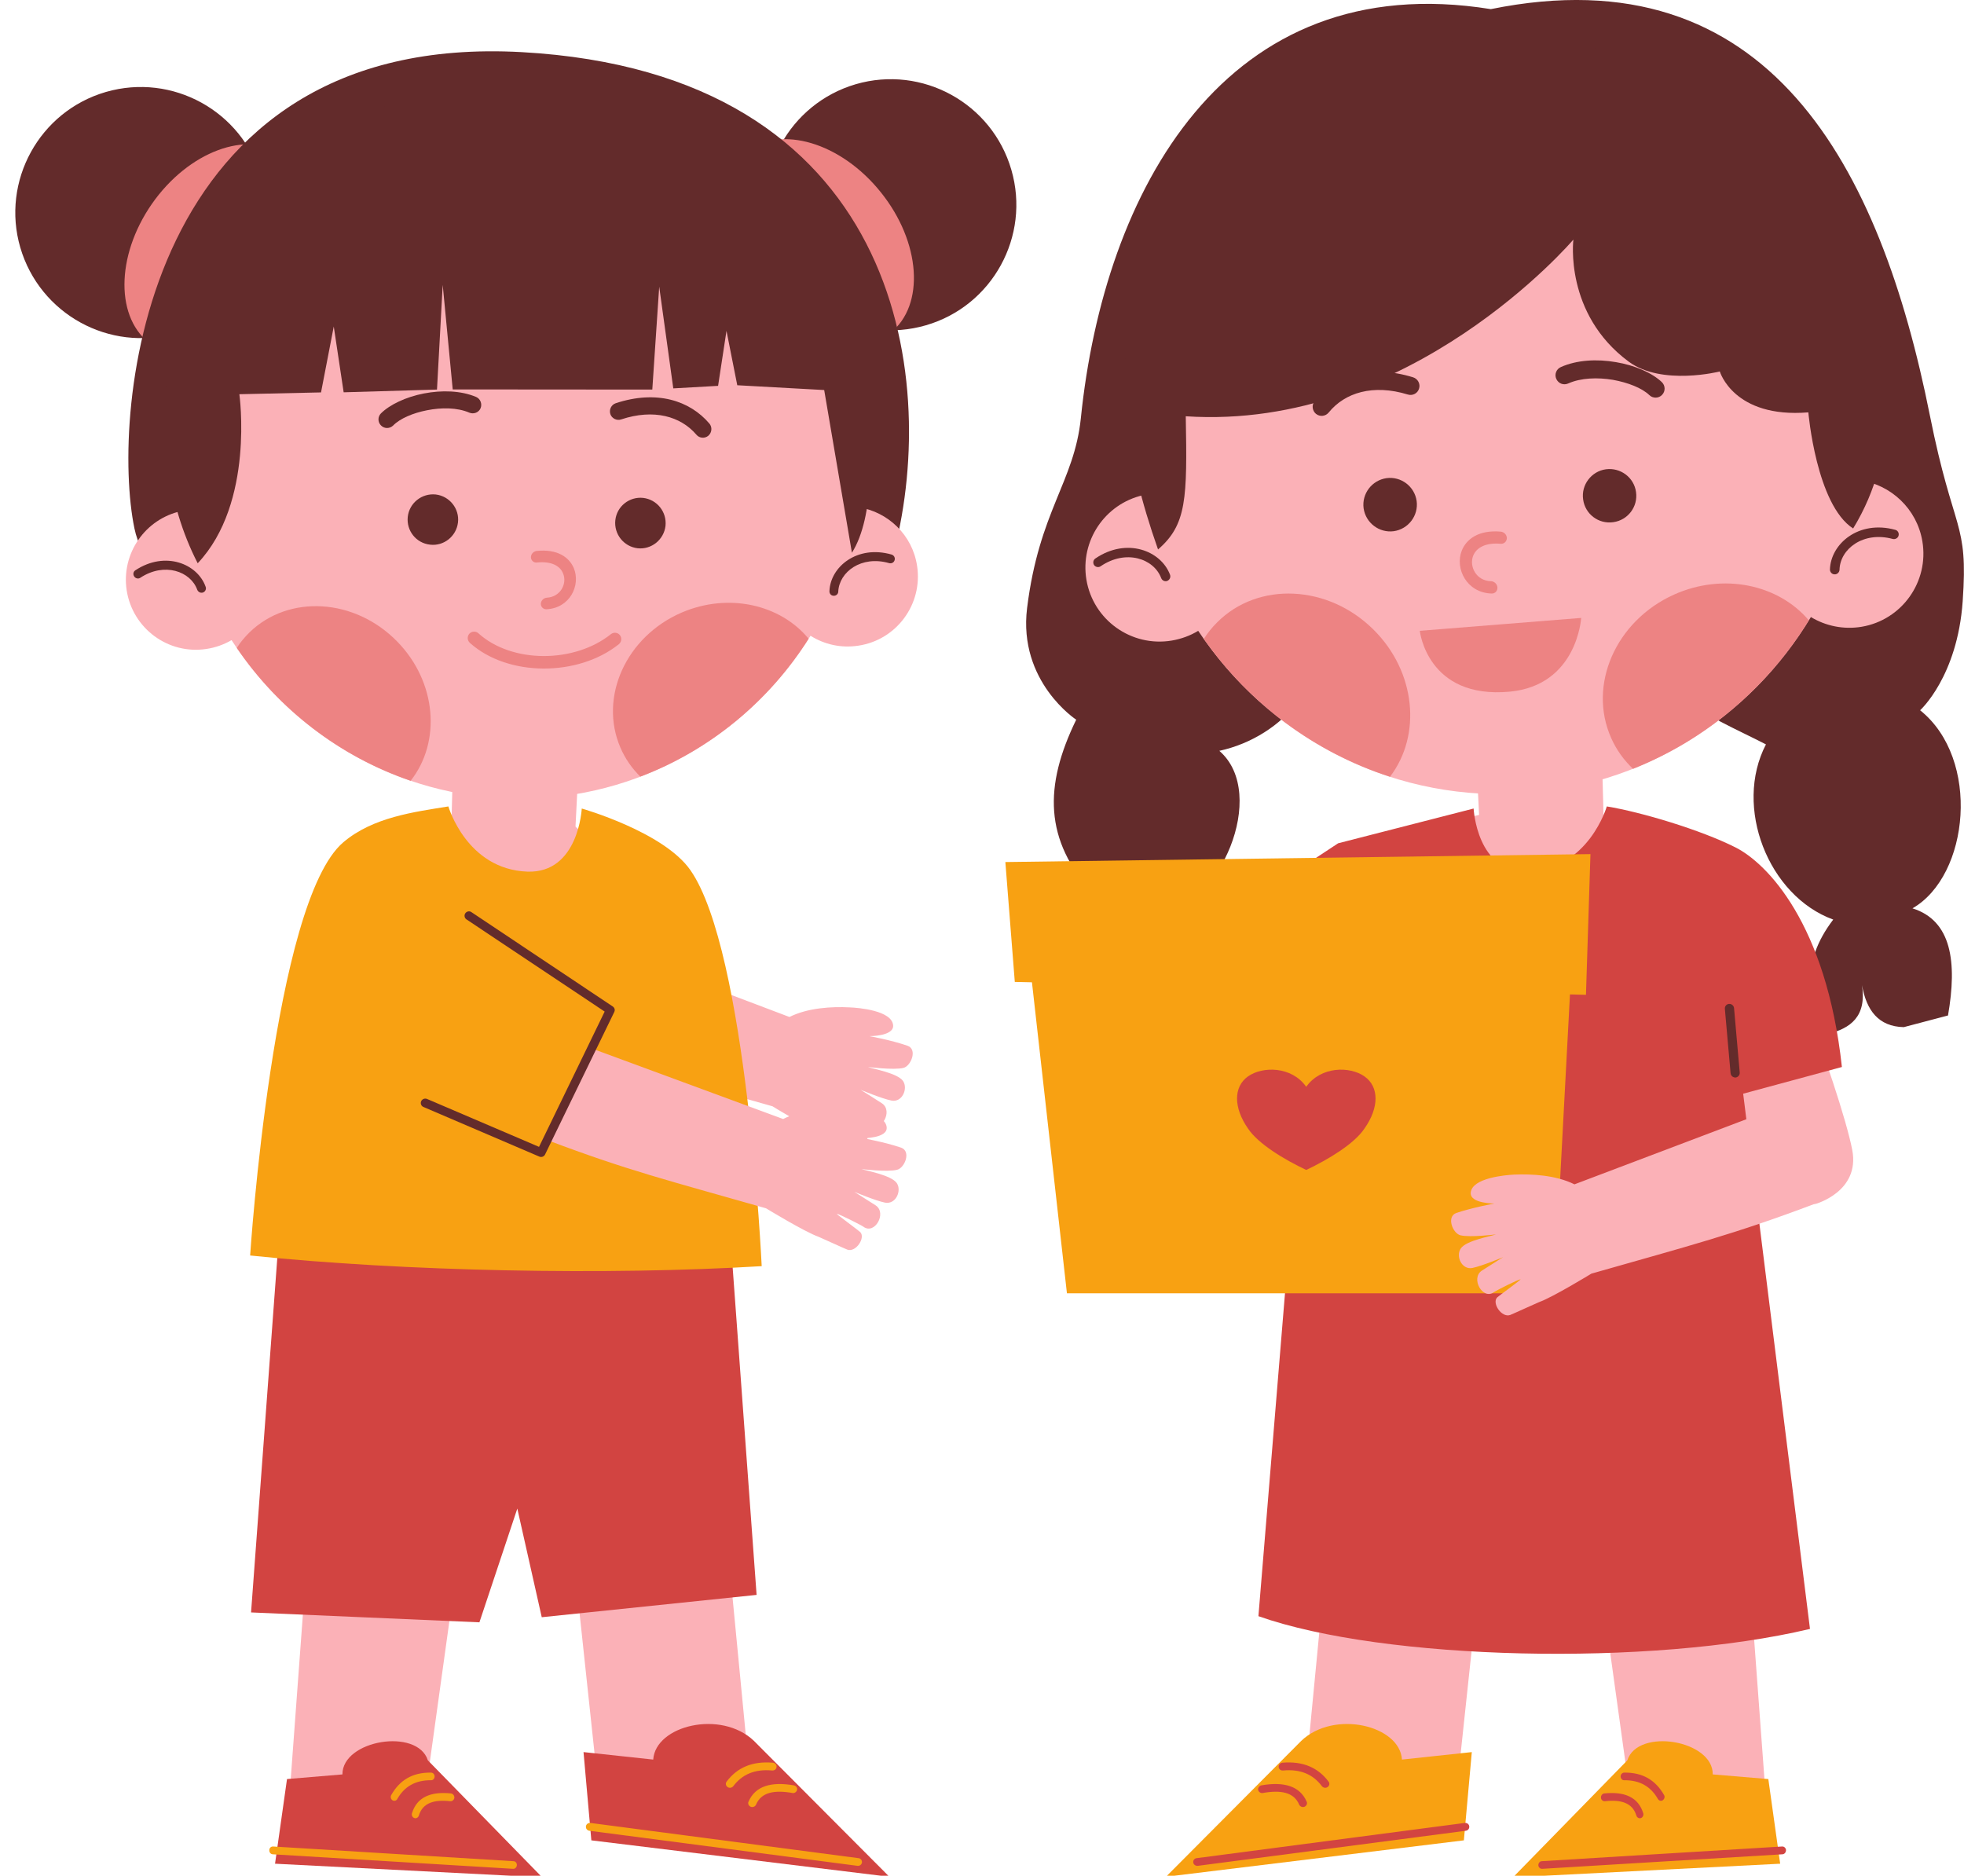 <?xml version="1.0" encoding="UTF-8"?><svg xmlns="http://www.w3.org/2000/svg" xmlns:xlink="http://www.w3.org/1999/xlink" height="48.9" preserveAspectRatio="xMidYMid meet" version="1.0" viewBox="-0.4 0.0 51.2 48.9" width="51.2" zoomAndPan="magnify"><defs><clipPath id="a"><path d="M 14 36 L 23 36 L 23 48.941 L 14 48.941 Z M 14 36"/></clipPath><clipPath id="b"><path d="M 7 37 L 14 37 L 14 48.941 L 7 48.941 Z M 7 37"/></clipPath><clipPath id="c"><path d="M 14 44 L 23 44 L 23 48.941 L 14 48.941 Z M 14 44"/></clipPath><clipPath id="d"><path d="M 14 47 L 23 47 L 23 48.941 L 14 48.941 Z M 14 47"/></clipPath><clipPath id="e"><path d="M 6 45 L 14 45 L 14 48.941 L 6 48.941 Z M 6 45"/></clipPath><clipPath id="f"><path d="M 6 48 L 14 48 L 14 48.941 L 6 48.941 Z M 6 48"/></clipPath><clipPath id="g"><path d="M 26 0 L 50.801 0 L 50.801 27 L 26 27 Z M 26 0"/></clipPath><clipPath id="h"><path d="M 30 36 L 39 36 L 39 48.941 L 30 48.941 Z M 30 36"/></clipPath><clipPath id="i"><path d="M 39 37 L 46 37 L 46 48.941 L 39 48.941 Z M 39 37"/></clipPath><clipPath id="j"><path d="M 29 44 L 38 44 L 38 48.941 L 29 48.941 Z M 29 44"/></clipPath><clipPath id="k"><path d="M 30 47 L 38 47 L 38 48.941 L 30 48.941 Z M 30 47"/></clipPath><clipPath id="l"><path d="M 39 45 L 47 45 L 47 48.941 L 39 48.941 Z M 39 45"/></clipPath><clipPath id="m"><path d="M 39 48 L 47 48 L 47 48.941 L 39 48.941 Z M 39 48"/></clipPath></defs><g><g clip-path="url(#a)" id="change1_10"><path d="M 14.148 36.801 L 18.223 36.727 L 19.07 45.523 L 22.617 48.848 L 15.34 47.965 L 14.148 36.801" fill="#fbb1b7" fill-rule="evenodd"/></g><g clip-path="url(#b)" id="change1_11"><path d="M 7.859 37.176 L 11.938 37.781 L 10.793 46.02 L 13.336 48.824 L 7.027 48.438 L 7.859 37.176" fill="#fbb1b7" fill-rule="evenodd"/></g><g id="change1_1"><path d="M 14.035 27.062 C 14.512 26.176 14.77 25.406 15.094 24.586 L 20.18 26.512 C 20.664 26.27 21.293 26.238 21.746 26.262 C 21.984 26.27 22.848 26.344 22.883 26.727 C 22.91 27.016 22.266 27.012 22.266 27.012 C 22.266 27.012 22.828 27.113 23.258 27.262 C 23.523 27.352 23.352 27.789 23.152 27.84 C 22.895 27.902 22.227 27.816 22.227 27.816 C 22.344 27.863 22.996 27.973 23.141 28.18 C 23.277 28.379 23.121 28.746 22.84 28.691 C 22.586 28.641 22.035 28.41 22.035 28.41 C 22.035 28.41 22.559 28.738 22.59 28.762 C 22.895 28.961 22.57 29.539 22.277 29.32 C 22.242 29.297 21.633 28.984 21.582 28.988 C 21.605 29.023 22.164 29.43 22.195 29.461 C 22.336 29.609 22.078 29.996 21.855 29.918 C 21.82 29.906 21.145 29.598 21.102 29.586 C 20.746 29.461 19.738 28.84 19.738 28.84 C 17.18 28.109 16.145 27.859 14.035 27.062" fill="#fbb1b7" fill-rule="evenodd"/></g><g id="change1_2"><path d="M 11.449 18.461 L 14.711 19.406 L 14.512 23.355 L 11.324 23.129 L 11.449 18.461" fill="#fbb1b7" fill-rule="evenodd"/></g><g id="change1_3"><path d="M 7.184 40.152 L 7.879 28.098 L 9.043 22.094 L 12.145 21.148 L 14.105 21.129 L 16.855 23.469 L 18.453 26.914 L 18.199 32.918 L 18.102 40.379 L 14.426 41.09 L 12.523 37.617 L 11.293 40.578 L 7.184 40.152" fill="#fbb1b7" fill-rule="evenodd"/></g><g id="change2_1"><path d="M 6.898 31.863 L 18.652 32.387 L 19.324 41.578 L 13.723 42.16 L 13.086 39.328 L 12.098 42.293 L 6.145 42.035 L 6.898 31.863" fill="#d24441" fill-rule="evenodd"/></g><g id="change3_1"><path d="M 11.289 21.023 C 11.289 21.023 11.762 22.664 13.348 22.723 C 14.684 22.77 14.766 21.078 14.766 21.078 C 14.766 21.078 16.902 21.684 17.598 22.684 C 19.074 24.797 19.457 33.008 19.457 33.008 C 15.438 33.25 10.152 33.148 6.121 32.73 C 6.121 32.73 6.723 23.504 8.551 21.957 C 9.324 21.301 10.398 21.168 11.289 21.023" fill="#f8a112" fill-rule="evenodd"/></g><g id="change1_4"><path d="M 13.871 29.723 C 14.344 28.836 14.688 28.148 15.012 27.328 L 20.016 29.172 C 20.496 28.926 21.129 28.895 21.582 28.918 C 21.816 28.93 22.68 29.004 22.715 29.387 C 22.742 29.676 22.098 29.672 22.098 29.672 C 22.098 29.672 22.66 29.773 23.09 29.918 C 23.359 30.012 23.188 30.449 22.984 30.496 C 22.727 30.562 22.059 30.477 22.059 30.477 C 22.18 30.52 22.828 30.633 22.977 30.84 C 23.113 31.035 22.957 31.406 22.672 31.352 C 22.418 31.301 21.871 31.07 21.871 31.07 C 21.871 31.07 22.391 31.398 22.426 31.422 C 22.73 31.621 22.402 32.199 22.109 31.98 C 22.078 31.953 21.469 31.641 21.414 31.645 C 21.441 31.68 22 32.09 22.027 32.121 C 22.168 32.27 21.91 32.656 21.691 32.578 C 21.652 32.566 20.98 32.258 20.938 32.242 C 20.582 32.117 19.57 31.5 19.57 31.5 C 17.012 30.77 15.98 30.52 13.871 29.723" fill="#fbb1b7" fill-rule="evenodd"/></g><g clip-path="url(#c)" id="change2_8"><path d="M 22.785 48.926 L 15.016 47.977 L 14.812 45.676 L 16.629 45.871 C 16.688 44.98 18.398 44.566 19.254 45.383 L 22.785 48.926" fill="#d24441" fill-rule="evenodd"/></g><g clip-path="url(#d)" id="change3_10"><path d="M 14.992 47.523 L 21.98 48.441 C 22.035 48.445 22.078 48.496 22.07 48.555 C 22.062 48.609 22.012 48.648 21.953 48.641 L 14.965 47.727 C 14.906 47.719 14.867 47.668 14.875 47.609 C 14.883 47.555 14.934 47.516 14.992 47.523" fill="#f8a112" fill-rule="evenodd"/></g><g id="change3_2"><path d="M 20.258 46.742 C 19.793 46.66 19.445 46.719 19.309 47.047 C 19.285 47.098 19.227 47.121 19.172 47.102 C 19.117 47.078 19.09 47.02 19.113 46.969 C 19.289 46.559 19.707 46.441 20.293 46.543 C 20.352 46.555 20.391 46.605 20.379 46.66 C 20.367 46.715 20.312 46.754 20.258 46.742" fill="#f8a112" fill-rule="evenodd"/></g><g id="change3_3"><path d="M 19.73 46.156 C 19.273 46.113 18.941 46.262 18.715 46.566 C 18.68 46.609 18.613 46.621 18.566 46.586 C 18.52 46.555 18.508 46.488 18.543 46.445 C 18.812 46.086 19.203 45.906 19.75 45.953 C 19.809 45.961 19.852 46.008 19.844 46.066 C 19.84 46.121 19.789 46.16 19.73 46.156" fill="#f8a112" fill-rule="evenodd"/></g><g clip-path="url(#e)" id="change2_10"><path d="M 13.734 48.941 L 6.77 48.586 L 7.082 46.379 L 8.527 46.258 C 8.52 45.363 10.48 45.035 10.754 45.891 L 13.734 48.941" fill="#d24441" fill-rule="evenodd"/></g><g clip-path="url(#f)" id="change3_11"><path d="M 6.719 48.137 L 12.984 48.52 C 13.039 48.52 13.078 48.57 13.074 48.625 C 13.07 48.68 13.027 48.723 12.977 48.719 L 6.707 48.34 C 6.656 48.336 6.617 48.289 6.621 48.23 C 6.621 48.176 6.668 48.133 6.719 48.137" fill="#f8a112" fill-rule="evenodd"/></g><g id="change3_4"><path d="M 11.34 46.957 C 10.922 46.91 10.621 46.996 10.52 47.328 C 10.504 47.383 10.449 47.414 10.402 47.395 C 10.352 47.379 10.324 47.32 10.34 47.27 C 10.469 46.848 10.832 46.699 11.359 46.754 C 11.41 46.762 11.449 46.812 11.445 46.867 C 11.438 46.922 11.391 46.961 11.34 46.957" fill="#f8a112" fill-rule="evenodd"/></g><g id="change3_5"><path d="M 10.836 46.41 C 10.422 46.406 10.141 46.578 9.957 46.898 C 9.934 46.945 9.875 46.961 9.828 46.93 C 9.785 46.898 9.773 46.84 9.801 46.793 C 10.016 46.414 10.348 46.203 10.836 46.211 C 10.891 46.211 10.93 46.258 10.93 46.312 C 10.93 46.367 10.887 46.414 10.836 46.41" fill="#f8a112" fill-rule="evenodd"/></g><g id="change4_1"><path d="M 11.762 23.969 L 15.363 26.371 L 13.652 29.898 L 10.73 28.648 C 10.672 28.625 10.605 28.652 10.578 28.711 C 10.555 28.77 10.582 28.836 10.641 28.859 L 13.66 30.152 C 13.719 30.176 13.781 30.152 13.809 30.098 L 15.613 26.383 C 15.641 26.328 15.621 26.27 15.574 26.238 L 11.887 23.777 C 11.836 23.742 11.766 23.758 11.73 23.809 C 11.695 23.859 11.707 23.934 11.762 23.969" fill="#632b2b" fill-rule="evenodd"/></g><g id="change4_2"><path d="M 21.91 2.195 C 20.176 2.703 19.18 4.52 19.684 6.254 C 20.188 7.984 22.004 8.984 23.738 8.48 C 25.473 7.977 26.469 6.156 25.965 4.426 C 25.461 2.691 23.645 1.691 21.91 2.195" fill="#632b2b" fill-rule="evenodd"/></g><g id="change4_3"><path d="M 2.359 2.398 C 0.625 2.902 -0.375 4.723 0.129 6.453 C 0.637 8.188 2.453 9.188 4.188 8.684 C 5.918 8.18 6.918 6.359 6.414 4.629 C 5.91 2.895 4.094 1.895 2.359 2.398" fill="#632b2b" fill-rule="evenodd"/></g><g id="change5_1"><path d="M 3.559 5.316 C 2.609 6.684 2.605 8.328 3.555 8.988 C 4.504 9.648 6.047 9.074 7 7.707 C 7.949 6.34 7.949 4.695 7 4.035 C 6.055 3.375 4.512 3.949 3.559 5.316" fill="#ed8383" fill-rule="evenodd"/></g><g id="change5_2"><path d="M 22.562 5.012 C 21.52 3.711 19.941 3.246 19.039 3.969 C 18.137 4.691 18.254 6.336 19.293 7.633 C 20.336 8.934 21.914 9.398 22.816 8.676 C 23.719 7.953 23.605 6.309 22.562 5.012" fill="#ed8383" fill-rule="evenodd"/></g><g id="change4_4"><path d="M 13.203 1.359 C 3.27 0.809 2.484 10.805 3.105 13.777 C 3.777 17.023 11.484 16.859 11.484 16.859 C 11.484 16.859 22.102 17.543 22.918 14.332 C 24.078 9.789 23.035 1.906 13.203 1.359" fill="#632b2b" fill-rule="evenodd"/></g><g id="change1_5"><path d="M 4.324 13.324 C 4.25 12.902 4.207 12.469 4.191 12.023 C 4.031 7.012 7.914 2.816 12.855 2.66 C 17.797 2.504 21.938 6.441 22.098 11.453 C 22.117 12.059 22.078 12.648 21.984 13.223 C 22.75 13.344 23.387 13.945 23.508 14.754 C 23.66 15.75 22.973 16.684 21.977 16.832 C 21.527 16.902 21.09 16.801 20.73 16.574 C 19.199 19.043 16.523 20.719 13.434 20.82 C 10.191 20.922 7.289 19.258 5.637 16.688 C 5.441 16.801 5.219 16.883 4.98 16.918 C 3.984 17.07 3.055 16.383 2.902 15.387 C 2.758 14.426 3.387 13.527 4.324 13.324" fill="#fbb1b7" fill-rule="evenodd"/></g><g id="change5_3"><path d="M 16.293 20.246 C 16.078 20.035 15.898 19.781 15.773 19.488 C 15.207 18.172 15.922 16.594 17.371 15.969 C 18.594 15.445 19.945 15.758 20.68 16.652 C 19.648 18.281 18.113 19.555 16.293 20.246" fill="#ed8383" fill-rule="evenodd"/></g><g id="change5_4"><path d="M 5.773 16.891 C 5.863 16.746 5.977 16.613 6.102 16.488 C 7.129 15.488 8.855 15.594 9.957 16.727 C 10.98 17.773 11.109 19.336 10.305 20.355 C 8.457 19.723 6.867 18.496 5.773 16.891" fill="#ed8383" fill-rule="evenodd"/></g><g id="change4_5"><path d="M 4.367 7.828 C 4.367 7.828 3.094 11.457 4.754 14.684 C 6.242 13.109 5.84 10.277 5.84 10.277 L 7.969 10.23 L 8.301 8.512 L 8.559 10.227 L 10.992 10.156 L 11.141 7.426 L 11.402 10.152 L 16.605 10.156 L 16.785 7.473 L 17.152 10.125 L 18.32 10.059 L 18.539 8.625 L 18.82 10.043 L 21.086 10.168 L 21.809 14.41 C 22.988 12.535 21.629 7.145 21.629 7.145 C 21.629 7.145 17.926 2.086 13.559 1.941 C 7.629 1.75 4.367 7.828 4.367 7.828" fill="#632b2b" fill-rule="evenodd"/></g><g id="change4_6"><path d="M 3.258 15.062 C 3.887 14.648 4.57 14.895 4.742 15.375 C 4.766 15.434 4.832 15.469 4.895 15.445 C 4.953 15.422 4.984 15.355 4.961 15.297 C 4.75 14.699 3.91 14.352 3.129 14.867 C 3.074 14.902 3.062 14.973 3.098 15.027 C 3.133 15.082 3.207 15.098 3.258 15.062" fill="#632b2b" fill-rule="evenodd"/></g><g id="change4_7"><path d="M 22.844 14.457 C 21.945 14.199 21.246 14.777 21.223 15.41 C 21.219 15.477 21.27 15.531 21.332 15.531 C 21.398 15.535 21.453 15.484 21.453 15.422 C 21.477 14.91 22.055 14.473 22.777 14.68 C 22.84 14.699 22.906 14.664 22.922 14.602 C 22.941 14.539 22.906 14.477 22.844 14.457" fill="#632b2b" fill-rule="evenodd"/></g><g id="change4_8"><path d="M 9.848 11.094 C 10.027 10.91 10.367 10.766 10.734 10.695 C 11.109 10.621 11.516 10.621 11.836 10.758 C 11.949 10.805 12.082 10.754 12.129 10.641 C 12.176 10.527 12.121 10.395 12.012 10.348 C 11.613 10.18 11.113 10.168 10.648 10.258 C 10.184 10.348 9.762 10.547 9.531 10.777 C 9.445 10.863 9.445 11.004 9.531 11.09 C 9.617 11.18 9.758 11.18 9.848 11.094" fill="#632b2b" fill-rule="evenodd"/></g><g id="change4_9"><path d="M 15.793 10.934 C 16.645 10.652 17.344 10.852 17.754 11.332 C 17.832 11.426 17.973 11.438 18.066 11.359 C 18.16 11.277 18.172 11.137 18.094 11.043 C 17.582 10.441 16.715 10.16 15.652 10.512 C 15.535 10.551 15.473 10.68 15.512 10.797 C 15.551 10.91 15.68 10.973 15.793 10.934" fill="#632b2b" fill-rule="evenodd"/></g><g id="change5_5"><path d="M 13.598 14.664 C 13.977 14.625 14.199 14.754 14.277 14.945 C 14.391 15.207 14.219 15.562 13.852 15.582 C 13.77 15.59 13.703 15.656 13.699 15.742 C 13.699 15.824 13.766 15.887 13.848 15.883 C 14.461 15.852 14.742 15.254 14.559 14.812 C 14.441 14.531 14.137 14.305 13.586 14.363 C 13.504 14.375 13.438 14.449 13.441 14.531 C 13.445 14.613 13.516 14.676 13.598 14.664" fill="#ed8383" fill-rule="evenodd"/></g><g id="change4_10"><path d="M 16.367 12.98 C 16.73 13.023 16.988 13.348 16.949 13.711 C 16.906 14.07 16.582 14.332 16.223 14.293 C 15.859 14.25 15.602 13.922 15.641 13.562 C 15.68 13.199 16.008 12.941 16.367 12.98" fill="#632b2b" fill-rule="evenodd"/></g><g id="change4_11"><path d="M 10.961 12.891 C 11.32 12.934 11.582 13.262 11.539 13.621 C 11.496 13.98 11.172 14.242 10.812 14.199 C 10.449 14.16 10.191 13.836 10.23 13.473 C 10.27 13.113 10.598 12.852 10.961 12.891" fill="#632b2b" fill-rule="evenodd"/></g><g id="change5_6"><path d="M 11.848 16.758 C 12.832 17.645 14.668 17.648 15.734 16.793 C 15.805 16.734 15.816 16.629 15.762 16.559 C 15.703 16.484 15.598 16.477 15.527 16.531 C 14.578 17.293 12.945 17.301 12.07 16.508 C 12.004 16.449 11.898 16.453 11.836 16.52 C 11.773 16.59 11.781 16.695 11.848 16.758" fill="#ed8383" fill-rule="evenodd"/></g><g clip-path="url(#g)" id="change4_20"><path d="M 38.465 0.238 C 31.523 -0.879 28.379 5.008 27.777 10.902 C 27.605 12.566 26.688 13.324 26.375 15.855 C 26.141 17.773 27.656 18.762 27.656 18.762 C 26.816 20.488 26.812 21.898 28.109 23.312 C 27.156 24.09 26.805 25.074 26.812 26.191 C 27.305 26.336 27.715 26.297 27.941 25.852 L 28.09 26.258 C 28.656 26.527 29.289 26.707 29.902 26.523 C 30.457 25.773 30.52 24.859 29.891 23.707 C 31.348 23.723 32.691 20.703 31.387 19.574 C 33.062 19.207 34.395 17.684 34.129 15.688 L 42.625 15.844 C 42.266 18.02 44.094 18.609 45.637 19.406 C 44.789 21.035 45.695 23.355 47.391 23.973 C 46.516 25.121 46.727 26.113 47.238 26.957 C 47.844 26.812 48.266 26.5 48.141 25.684 C 48.258 26.34 48.57 26.762 49.23 26.777 L 50.383 26.473 C 50.625 25.078 50.477 24 49.457 23.68 C 50.941 22.828 51.242 19.785 49.656 18.516 C 49.656 18.516 50.629 17.641 50.766 15.672 C 50.914 13.559 50.531 13.934 49.91 10.828 C 48.621 4.367 45.727 -1.238 38.465 0.238" fill="#632b2b" fill-rule="evenodd"/></g><g clip-path="url(#h)" id="change1_13"><path d="M 38.629 36.801 L 34.555 36.727 L 33.707 45.523 L 30.16 48.848 L 37.438 47.965 L 38.629 36.801" fill="#fbb1b7" fill-rule="evenodd"/></g><g clip-path="url(#i)" id="change1_12"><path d="M 44.918 37.176 L 40.84 37.781 L 41.984 46.02 L 39.441 48.824 L 45.75 48.438 L 44.918 37.176" fill="#fbb1b7" fill-rule="evenodd"/></g><g id="change1_6"><path d="M 41.328 18.461 L 38.066 19.406 L 38.266 23.355 L 41.453 23.129 L 41.328 18.461" fill="#fbb1b7" fill-rule="evenodd"/></g><g id="change1_7"><path d="M 45.855 42.289 L 45.023 31.215 L 46.926 31.387 C 46.926 31.387 48.094 31.07 47.887 29.98 C 47.594 28.461 45.52 22.766 44.695 22.355 C 43.5 21.758 40.637 21.148 40.637 21.148 L 38.676 21.129 L 34.484 22.07 L 31.305 27.012 L 32.848 25.602 L 33.801 26.828 L 34.098 32.961 L 33.633 41.559 L 38.527 41.918 L 39.645 37.965 L 40.871 42.281 L 45.855 42.289" fill="#fbb1b7" fill-rule="evenodd"/></g><g id="change2_2"><path d="M 41.488 21.023 C 41.488 21.023 41.016 22.664 39.43 22.723 C 38.098 22.77 38.016 21.078 38.016 21.078 L 34.484 21.984 L 30.91 24.34 L 33.613 27.469 L 32.406 42.133 C 35.68 43.289 42.629 43.453 46.785 42.465 L 45.043 28.512 L 47.617 27.816 C 47.211 24.074 45.66 22.5 44.84 22.09 C 43.934 21.633 42.379 21.168 41.488 21.023" fill="#d24441" fill-rule="evenodd"/></g><g clip-path="url(#j)" id="change3_9"><path d="M 29.996 48.926 L 37.762 47.977 L 37.969 45.676 L 36.148 45.871 C 36.094 44.98 34.379 44.566 33.523 45.383 L 29.996 48.926" fill="#f8a112" fill-rule="evenodd"/></g><g clip-path="url(#k)" id="change2_11"><path d="M 37.785 47.523 L 30.797 48.441 C 30.742 48.445 30.699 48.496 30.707 48.555 C 30.715 48.609 30.77 48.648 30.828 48.641 L 37.812 47.727 C 37.871 47.719 37.91 47.668 37.902 47.609 C 37.895 47.555 37.844 47.516 37.785 47.523" fill="#d24441" fill-rule="evenodd"/></g><g id="change2_3"><path d="M 32.523 46.742 C 32.984 46.66 33.332 46.719 33.469 47.047 C 33.492 47.098 33.555 47.121 33.605 47.102 C 33.66 47.078 33.688 47.02 33.664 46.969 C 33.488 46.559 33.07 46.441 32.484 46.543 C 32.43 46.555 32.391 46.605 32.398 46.66 C 32.41 46.715 32.465 46.754 32.523 46.742" fill="#d24441" fill-rule="evenodd"/></g><g id="change2_4"><path d="M 33.047 46.156 C 33.508 46.113 33.836 46.262 34.062 46.566 C 34.098 46.609 34.164 46.621 34.211 46.586 C 34.258 46.555 34.27 46.488 34.234 46.445 C 33.965 46.086 33.574 45.906 33.027 45.953 C 32.973 45.961 32.93 46.008 32.934 46.066 C 32.938 46.121 32.988 46.16 33.047 46.156" fill="#d24441" fill-rule="evenodd"/></g><g clip-path="url(#l)" id="change3_8"><path d="M 39.043 48.941 L 46.008 48.586 L 45.699 46.379 L 44.25 46.258 C 44.262 45.363 42.297 45.035 42.023 45.891 L 39.043 48.941" fill="#f8a112" fill-rule="evenodd"/></g><g clip-path="url(#m)" id="change2_9"><path d="M 46.059 48.137 L 39.793 48.52 C 39.742 48.52 39.703 48.57 39.703 48.625 C 39.707 48.68 39.75 48.723 39.805 48.719 L 46.07 48.34 C 46.121 48.336 46.16 48.289 46.16 48.23 C 46.156 48.176 46.109 48.133 46.059 48.137" fill="#d24441" fill-rule="evenodd"/></g><g id="change2_5"><path d="M 41.438 46.957 C 41.855 46.91 42.156 46.996 42.258 47.328 C 42.273 47.383 42.328 47.414 42.379 47.395 C 42.426 47.379 42.453 47.32 42.438 47.27 C 42.309 46.848 41.945 46.699 41.418 46.754 C 41.367 46.762 41.332 46.812 41.336 46.867 C 41.34 46.922 41.387 46.961 41.438 46.957" fill="#d24441" fill-rule="evenodd"/></g><g id="change2_6"><path d="M 41.945 46.41 C 42.355 46.406 42.637 46.578 42.82 46.898 C 42.848 46.945 42.906 46.961 42.949 46.93 C 42.992 46.898 43.008 46.84 42.98 46.793 C 42.762 46.414 42.43 46.203 41.941 46.211 C 41.891 46.211 41.848 46.258 41.848 46.312 C 41.852 46.367 41.891 46.414 41.945 46.41" fill="#d24441" fill-rule="evenodd"/></g><g id="change3_6"><path d="M 40.609 24.406 L 26.367 24.406 L 27.414 33.715 L 40.113 33.715 L 40.609 24.406" fill="#f8a112" fill-rule="evenodd"/></g><g id="change2_7"><path d="M 33.652 28.332 C 34.035 27.793 34.793 27.793 35.172 28.062 C 35.555 28.332 35.555 28.875 35.172 29.418 C 34.906 29.82 34.223 30.23 33.652 30.5 C 33.082 30.23 32.398 29.82 32.133 29.418 C 31.754 28.875 31.754 28.332 32.133 28.062 C 32.512 27.793 33.273 27.793 33.652 28.332" fill="#d24441" fill-rule="evenodd"/></g><g id="change3_7"><path d="M 41.062 22.266 L 25.809 22.473 L 26.055 25.598 L 40.945 25.934 L 41.062 22.266" fill="#f8a112" fill-rule="evenodd"/></g><g id="change1_8"><path d="M 46.91 31.383 C 46.438 30.496 46.055 29.77 45.73 28.949 L 40.645 30.875 C 40.16 30.633 39.527 30.602 39.074 30.621 C 38.84 30.633 37.977 30.707 37.941 31.09 C 37.914 31.379 38.559 31.375 38.559 31.375 C 38.559 31.375 37.996 31.477 37.566 31.621 C 37.301 31.715 37.469 32.152 37.672 32.203 C 37.93 32.266 38.598 32.18 38.598 32.18 C 38.48 32.227 37.828 32.336 37.684 32.543 C 37.543 32.742 37.703 33.109 37.984 33.055 C 38.238 33.004 38.785 32.773 38.785 32.773 C 38.785 32.773 38.266 33.102 38.23 33.125 C 37.93 33.324 38.254 33.902 38.547 33.684 C 38.582 33.656 39.191 33.344 39.242 33.352 C 39.219 33.387 38.66 33.793 38.629 33.824 C 38.488 33.973 38.746 34.359 38.969 34.281 C 39.004 34.27 39.68 33.961 39.723 33.945 C 40.078 33.82 41.086 33.203 41.086 33.203 C 43.645 32.473 44.801 32.18 46.91 31.383" fill="#fbb1b7" fill-rule="evenodd"/></g><g id="change4_12"><path d="M 44.566 26.301 L 44.715 27.98 C 44.723 28.047 44.781 28.094 44.848 28.09 C 44.91 28.082 44.961 28.023 44.953 27.957 L 44.805 26.277 C 44.797 26.215 44.738 26.164 44.672 26.172 C 44.609 26.176 44.559 26.234 44.566 26.301" fill="#632b2b" fill-rule="evenodd"/></g><g id="change1_9"><path d="M 29.395 12.91 C 29.309 12.461 29.254 12.004 29.234 11.535 C 28.984 6.234 33.027 1.73 38.254 1.488 C 43.477 1.242 47.922 5.348 48.172 10.645 C 48.203 11.285 48.168 11.91 48.082 12.52 C 48.891 12.633 49.574 13.262 49.715 14.113 C 49.891 15.168 49.18 16.164 48.129 16.34 C 47.652 16.418 47.188 16.316 46.809 16.086 C 45.227 18.723 42.418 20.539 39.152 20.691 C 35.723 20.855 32.629 19.141 30.836 16.445 C 30.633 16.57 30.398 16.656 30.148 16.699 C 29.094 16.875 28.098 16.164 27.922 15.113 C 27.754 14.098 28.406 13.137 29.395 12.91" fill="#fbb1b7" fill-rule="evenodd"/></g><g id="change5_7"><path d="M 42.172 20.043 C 41.938 19.82 41.742 19.555 41.605 19.246 C 40.984 17.863 41.719 16.184 43.242 15.5 C 44.523 14.926 45.961 15.234 46.754 16.172 C 45.688 17.91 44.086 19.281 42.172 20.043" fill="#ed8383" fill-rule="evenodd"/></g><g id="change5_8"><path d="M 30.984 16.656 C 31.078 16.504 31.195 16.359 31.328 16.227 C 32.395 15.152 34.227 15.238 35.41 16.418 C 36.508 17.508 36.668 19.16 35.836 20.25 C 33.867 19.613 32.164 18.34 30.984 16.656" fill="#ed8383" fill-rule="evenodd"/></g><g id="change4_13"><path d="M 29.113 7.715 C 28.754 9.996 28.891 11.77 29.789 14.324 C 30.539 13.676 30.551 12.996 30.512 10.852 C 36.371 11.238 40.617 6.246 40.617 6.246 C 40.617 6.246 40.371 8.18 42.062 9.43 C 42.93 10.066 44.434 9.684 44.434 9.684 C 44.434 9.684 44.793 10.91 46.742 10.75 C 46.742 10.75 46.949 13.16 47.91 13.777 C 49.133 11.777 48.922 9.492 48.172 7.469 C 47.453 5.535 46.066 0.957 38.293 1.039 C 32.098 1.105 29.371 6.074 29.113 7.715" fill="#632b2b" fill-rule="evenodd"/></g><g id="change4_14"><path d="M 28.293 14.762 C 28.953 14.312 29.68 14.562 29.871 15.07 C 29.895 15.133 29.965 15.168 30.027 15.145 C 30.094 15.117 30.125 15.047 30.102 14.984 C 29.867 14.355 28.973 14.004 28.156 14.559 C 28.098 14.598 28.086 14.672 28.121 14.73 C 28.16 14.785 28.238 14.801 28.293 14.762" fill="#632b2b" fill-rule="evenodd"/></g><g id="change4_15"><path d="M 49.008 13.812 C 48.055 13.551 47.324 14.176 47.305 14.848 C 47.305 14.914 47.359 14.973 47.426 14.973 C 47.492 14.977 47.551 14.922 47.555 14.855 C 47.566 14.312 48.176 13.84 48.945 14.051 C 49.008 14.066 49.078 14.027 49.094 13.965 C 49.113 13.898 49.074 13.828 49.008 13.812" fill="#632b2b" fill-rule="evenodd"/></g><g id="change4_16"><path d="M 42.598 10.301 C 42.402 10.113 42.039 9.973 41.648 9.902 C 41.25 9.836 40.816 9.848 40.484 9.996 C 40.363 10.051 40.227 10 40.172 9.879 C 40.117 9.762 40.172 9.621 40.289 9.57 C 40.703 9.383 41.234 9.355 41.727 9.441 C 42.223 9.523 42.672 9.723 42.922 9.961 C 43.016 10.051 43.02 10.199 42.93 10.293 C 42.844 10.387 42.691 10.391 42.598 10.301" fill="#632b2b" fill-rule="evenodd"/></g><g id="change4_17"><path d="M 36.301 10.285 C 35.395 10.008 34.66 10.234 34.238 10.754 C 34.156 10.855 34.008 10.871 33.906 10.789 C 33.809 10.707 33.789 10.559 33.871 10.461 C 34.398 9.809 35.309 9.488 36.438 9.836 C 36.562 9.875 36.633 10.008 36.594 10.129 C 36.559 10.254 36.426 10.324 36.301 10.285" fill="#632b2b" fill-rule="evenodd"/></g><g id="change5_9"><path d="M 38.719 14.176 C 38.316 14.141 38.086 14.285 38.004 14.488 C 37.895 14.77 38.086 15.145 38.473 15.152 C 38.559 15.156 38.633 15.23 38.637 15.316 C 38.641 15.406 38.574 15.477 38.484 15.473 C 37.836 15.453 37.523 14.824 37.707 14.355 C 37.824 14.059 38.141 13.809 38.723 13.859 C 38.812 13.867 38.883 13.945 38.883 14.031 C 38.879 14.117 38.809 14.184 38.719 14.176" fill="#ed8383" fill-rule="evenodd"/></g><g id="change4_18"><path d="M 35.746 12.465 C 35.363 12.52 35.098 12.871 35.148 13.25 C 35.203 13.633 35.555 13.898 35.934 13.848 C 36.316 13.793 36.582 13.441 36.531 13.062 C 36.477 12.68 36.125 12.414 35.746 12.465" fill="#632b2b" fill-rule="evenodd"/></g><g id="change4_19"><path d="M 41.465 12.234 C 41.086 12.285 40.816 12.641 40.871 13.02 C 40.922 13.402 41.273 13.668 41.656 13.613 C 42.035 13.562 42.305 13.211 42.25 12.828 C 42.199 12.449 41.848 12.184 41.465 12.234" fill="#632b2b" fill-rule="evenodd"/></g><g id="change5_10"><path d="M 40.82 16.109 C 40.82 16.109 40.719 17.863 38.961 18.031 C 36.805 18.234 36.613 16.445 36.613 16.445 L 40.82 16.109" fill="#ed8383" fill-rule="evenodd"/></g></g></svg>